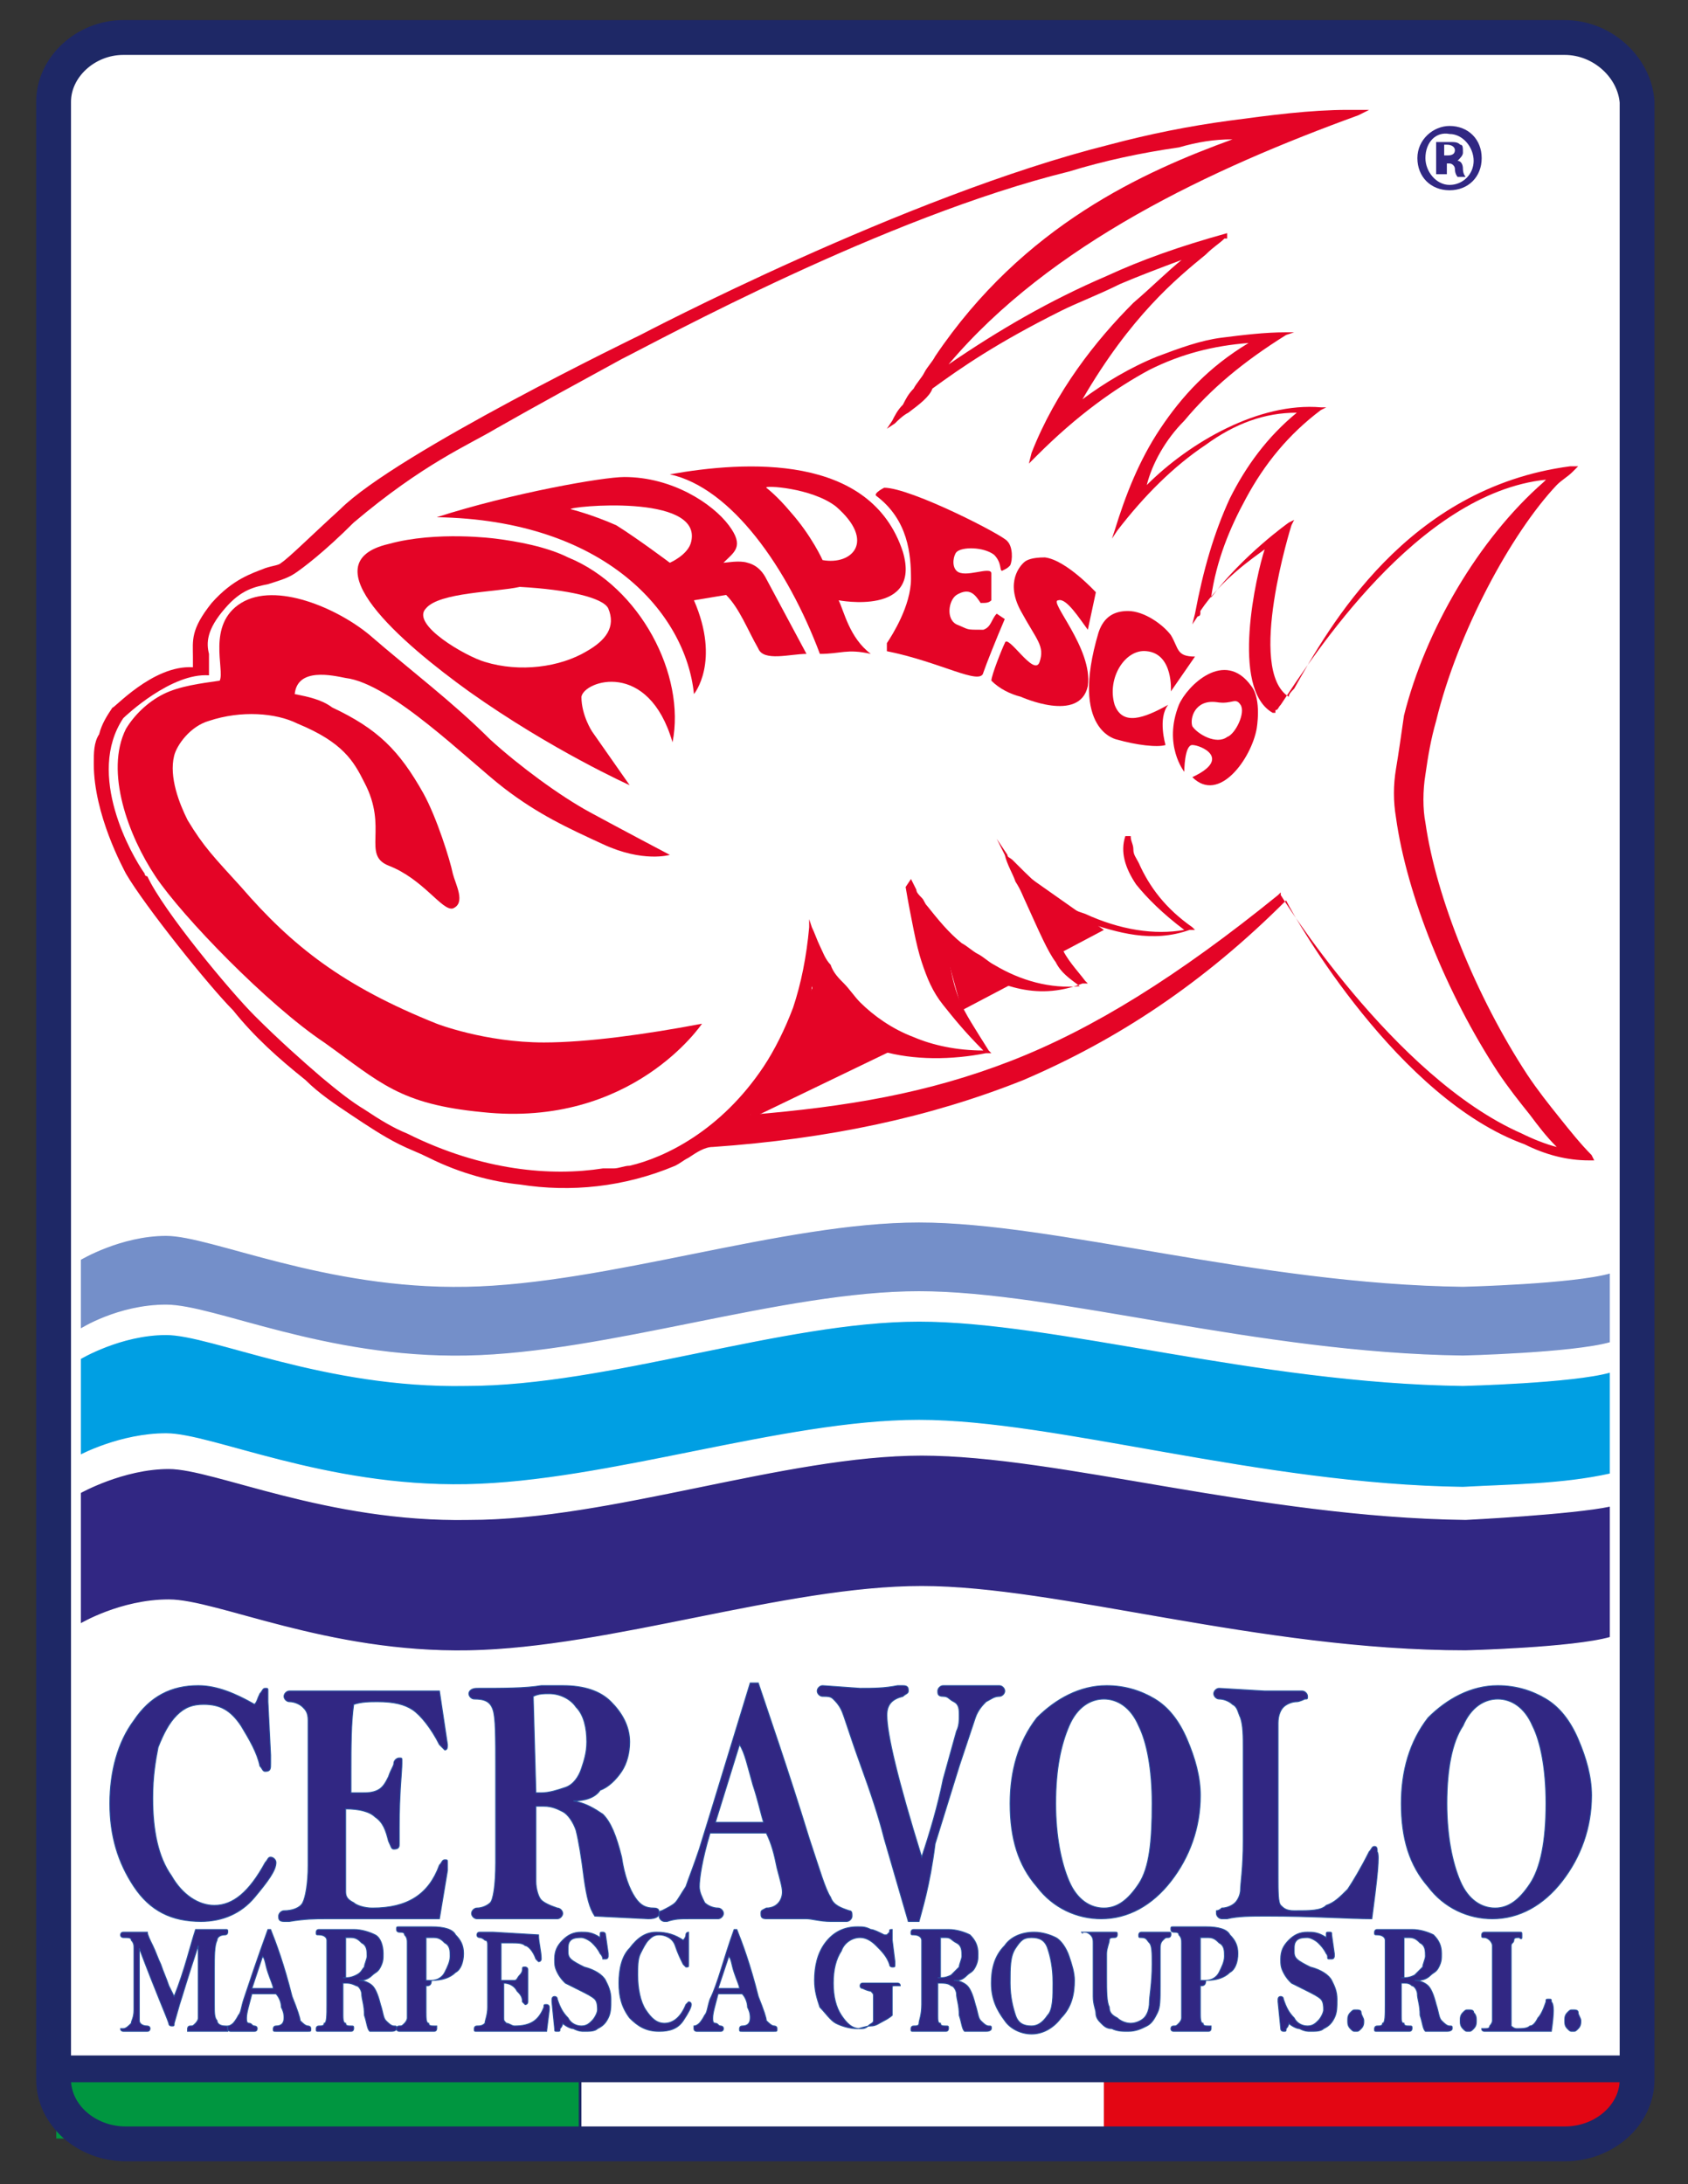 <?xml version="1.0" encoding="UTF-8"?> <svg xmlns="http://www.w3.org/2000/svg" xmlns:xlink="http://www.w3.org/1999/xlink" version="1.1" x="0px" y="0px" width="63px" height="81.5px" viewBox="0 0 63 81.5" style="enable-background:new 0 0 63 81.5;" xml:space="preserve"><rect x="0" y="0" width="63" height="81.5" fill="#333333" stroke="none"/> <style type="text/css"> .st0{fill-rule:evenodd;clip-rule:evenodd;fill:#FFFFFF;} .st1{fill:#1E2866;} .st2{fill-rule:evenodd;clip-rule:evenodd;fill:#009640;} .st3{fill-rule:evenodd;clip-rule:evenodd;fill:#E30613;} .st4{fill-rule:evenodd;clip-rule:evenodd;fill:#312783;stroke:#FFFFFF;stroke-width:3.510013e-02;stroke-miterlimit:22.926;} .st5{fill-rule:evenodd;clip-rule:evenodd;fill:#009FE3;stroke:#FFFFFF;stroke-width:3.510013e-02;stroke-miterlimit:22.926;} .st6{fill-rule:evenodd;clip-rule:evenodd;fill:#748FC9;stroke:#FFFFFF;stroke-width:3.510013e-02;stroke-miterlimit:22.926;} .st7{fill:#312783;stroke:#2852A0;stroke-width:3.510013e-02;stroke-miterlimit:5;} .st8{fill:none;stroke:#1E2866;stroke-width:1.3;stroke-miterlimit:22.926;} .st9{display:none;fill:none;} .st10{fill-rule:evenodd;clip-rule:evenodd;fill:#E40426;} .st11{fill:#E40426;} .st12{fill:#312783;} </style> <g id="Livello_1"> <g> <g id="Layer_2"> <path class="st0" d="M59.3,79.8H3.5c-0.8,0-1.4-0.6-1.4-1.4V2.8c0-0.8,0.6-1.4,1.4-1.4h55.8c0.8,0,1.4,0.6,1.4,1.4v75.7 C60.7,79.2,60.1,79.8,59.3,79.8z"></path> </g> <g id="Livello_1_1_"> <polygon class="st1" points="60.3,79.5 2.9,79.5 2,76.7 60.7,76.7 "></polygon> <rect x="2.1" y="77.7" class="st2" width="19.5" height="2.1"></rect> <rect x="21.7" y="77.7" class="st0" width="19.5" height="2.1"></rect> <rect x="41.2" y="77.7" class="st3" width="19.5" height="2.1"></rect> <path class="st4" d="M54.7,61.6c0,0,4-0.1,5.4-0.5v-4.9c-1.4,0.3-5.4,0.5-5.4,0.5l0,0c-7.7-0.1-15.2-2.4-20.3-2.4 s-11.6,2.4-16.9,2.4c-5.3,0.1-9.5-1.9-11.2-1.9S3,55.7,3,55.7v4.9c0,0,1.5-0.9,3.3-0.9s5.9,2,11.2,1.9c5.3-0.1,11.8-2.4,16.9-2.4 C39.5,59.2,47,61.6,54.7,61.6L54.7,61.6z"></path> <path class="st5" d="M54.6,55.5c1.8-0.1,3.7-0.1,5.5-0.5v-3.8c-1.4,0.4-5.5,0.5-5.5,0.5l0,0c-7.7-0.1-15.2-2.4-20.3-2.4 s-11.6,2.4-16.9,2.4c-5.3,0.1-9.5-1.9-11.2-1.9S3,50.7,3,50.7v3.6c0,0,1.5-0.8,3.2-0.8s5.9,2,11.2,1.9c5.3-0.1,11.8-2.4,16.9-2.4 S47,55.4,54.6,55.5L54.6,55.5z"></path> <path class="st6" d="M54.6,50.6c0,0,4.1-0.1,5.5-0.5v-2.6c-1.4,0.4-5.5,0.5-5.5,0.5l0,0c-7.7-0.1-15.2-2.4-20.3-2.4 S22.7,47.9,17.4,48c-5.3,0.1-9.5-1.9-11.2-1.9S3,47,3,47v2.6c0,0,1.4-0.9,3.2-0.9s5.9,2,11.2,1.9c5.3-0.1,11.8-2.4,16.9-2.4 S46.9,50.5,54.6,50.6L54.6,50.6z"></path> <g> <path class="st7" d="M9.5,63.6c0.1-0.1,0.1-0.2,0.2-0.4C9.8,63.1,9.8,63,9.9,63s0.1,0,0.1,0.1c0,0,0,0.2,0,0.4l0.1,2l0,0.3 c0,0.2,0,0.3-0.2,0.3c-0.1,0-0.1-0.1-0.2-0.2c-0.1-0.5-0.4-1-0.7-1.5c-0.4-0.6-0.8-0.8-1.4-0.8c-0.4,0-0.7,0.1-1,0.4 c-0.3,0.3-0.5,0.7-0.7,1.2c-0.1,0.5-0.2,1.1-0.2,1.9c0,1.2,0.2,2.2,0.7,2.9c0.4,0.7,1,1.1,1.6,1.1c0.7,0,1.3-0.5,1.9-1.6 c0.1-0.1,0.1-0.2,0.2-0.2c0.1,0,0.2,0.1,0.2,0.2c0,0.3-0.3,0.7-0.8,1.3s-1.2,0.9-2,0.9c-1.1,0-1.9-0.4-2.5-1.3s-0.9-1.9-0.9-3.1 c0-1.2,0.3-2.3,0.9-3.1c0.6-0.9,1.4-1.3,2.4-1.3C8.1,62.9,8.8,63.2,9.5,63.6z"></path> <path class="st7" d="M16.4,63.1c0.1,0.7,0.2,1.3,0.3,2c0,0.1,0,0.2-0.1,0.2c0,0-0.1-0.1-0.2-0.2c-0.3-0.6-0.7-1.1-1-1.3 s-0.7-0.3-1.3-0.3c-0.3,0-0.6,0-0.9,0.1c-0.1,0.7-0.1,1.6-0.1,2.5c0,0.1,0,0.4,0,0.8h0.4c0.2,0,0.4,0,0.6-0.1 c0.2-0.1,0.3-0.3,0.4-0.5c0.1-0.3,0.2-0.4,0.2-0.5c0-0.1,0.1-0.2,0.2-0.2c0.1,0,0.1,0,0.1,0.1c0,0,0,0.1,0,0.1 c0,0.3-0.1,1.1-0.1,2.4c0,0.2,0,0.4,0,0.5c0,0,0,0.1,0,0.1c0,0.1,0,0.2-0.2,0.2c-0.1,0-0.1-0.1-0.2-0.3 c-0.1-0.4-0.2-0.7-0.5-0.9c-0.2-0.2-0.6-0.3-1.1-0.3c0,0.7,0,1.2,0,1.4c0,1,0,1.6,0,1.7c0,0.2,0.1,0.3,0.3,0.4 c0.1,0.1,0.4,0.2,0.7,0.2c1.3,0,2.1-0.5,2.5-1.6c0.1-0.1,0.1-0.2,0.2-0.2c0.1,0,0.1,0,0.1,0.1c0,0.1,0,0.2,0,0.3l-0.3,1.8h-1.8 c-0.5,0-1,0-1.4,0c-0.5,0-0.8,0-1.1,0c-0.3,0-0.7,0-1.3,0.1c-0.1,0-0.1,0-0.2,0c-0.2,0-0.2-0.1-0.2-0.2c0-0.1,0.1-0.2,0.2-0.2 c0.3,0,0.6-0.1,0.7-0.3c0.1-0.2,0.2-0.7,0.2-1.4l0-3.3c0-1.1,0-1.8,0-2.1c0-0.3-0.1-0.4-0.2-0.5c-0.1-0.1-0.3-0.2-0.5-0.2 c-0.1,0-0.2-0.1-0.2-0.2c0-0.1,0.1-0.2,0.2-0.2l1.2,0L16.4,63.1z"></path> <path class="st7" d="M21.4,67.2c0.5,0.1,0.8,0.3,1.1,0.5c0.3,0.3,0.5,0.8,0.7,1.6c0.1,0.7,0.3,1.2,0.5,1.5s0.4,0.4,0.7,0.4 c0.2,0,0.2,0.1,0.2,0.2c0,0.1-0.1,0.2-0.4,0.2l-2-0.1c-0.2-0.3-0.3-0.7-0.4-1.4c-0.1-0.8-0.2-1.4-0.3-1.8 c-0.1-0.3-0.3-0.6-0.5-0.7c-0.2-0.1-0.4-0.2-0.7-0.2c-0.1,0-0.2,0-0.3,0c0,1.5,0,2.4,0,2.8c0,0.3,0.1,0.6,0.2,0.7 c0.1,0.1,0.3,0.2,0.6,0.3c0.1,0,0.2,0.1,0.2,0.2s-0.1,0.2-0.2,0.2l-1.6,0c-0.2,0-0.5,0-0.8,0c-0.3,0-0.5,0-0.6,0 c-0.1,0-0.2-0.1-0.2-0.2c0-0.1,0.1-0.2,0.2-0.2c0.2,0,0.4-0.1,0.5-0.2s0.2-0.6,0.2-1.5v-1.2V66c0-1.2,0-1.9-0.1-2.2 s-0.3-0.4-0.7-0.4c-0.1,0-0.2-0.1-0.2-0.2c0-0.1,0.1-0.2,0.3-0.2c1,0,1.8,0,2.4-0.1c0.3,0,0.6,0,0.8,0c0.8,0,1.4,0.2,1.8,0.6 s0.7,0.9,0.7,1.5c0,0.4-0.1,0.8-0.3,1.1c-0.2,0.3-0.5,0.6-0.8,0.7C22.2,67.1,21.8,67.2,21.4,67.2z M20,66.9c0.1,0,0.1,0,0.2,0 c0.3,0,0.6-0.1,0.9-0.2c0.3-0.1,0.5-0.4,0.6-0.7c0.1-0.3,0.2-0.6,0.2-1c0-0.5-0.1-1-0.4-1.3c-0.2-0.3-0.6-0.5-1-0.5 c-0.2,0-0.4,0-0.6,0.1L20,66.9L20,66.9z"></path> <path class="st7" d="M28,62.8h0.3c0.4,1.2,1.1,3.2,1.9,5.8c0.4,1.2,0.6,1.9,0.8,2.2c0.1,0.3,0.4,0.4,0.7,0.5 c0.1,0,0.1,0.1,0.1,0.2c0,0.1-0.1,0.2-0.2,0.2c-0.1,0-0.3,0-0.6,0c-0.4,0-0.7-0.1-0.9-0.1c-0.2,0-0.5,0-0.9,0 c-0.3,0-0.5,0-0.6,0c-0.2,0-0.2-0.1-0.2-0.2c0-0.1,0-0.1,0.2-0.2c0.4,0,0.6-0.3,0.6-0.6c0-0.2-0.1-0.5-0.2-0.9 c-0.1-0.5-0.2-0.9-0.4-1.3c-0.2,0-0.4,0-0.5,0c-0.7,0-1.2,0-1.6,0c-0.3,1-0.4,1.7-0.4,2c0,0.2,0.1,0.4,0.2,0.6 c0.1,0.1,0.3,0.2,0.5,0.2c0.1,0,0.2,0.1,0.2,0.2c0,0.1-0.1,0.2-0.2,0.2c0,0-0.2,0-0.4,0c-0.3,0-0.5,0-0.7,0 c-0.3,0-0.5,0-0.8,0.1c-0.1,0-0.1,0-0.1,0c-0.1,0-0.2-0.1-0.2-0.2c0-0.1,0-0.2,0.1-0.2c0.2-0.1,0.4-0.2,0.5-0.3 c0.1-0.1,0.2-0.3,0.4-0.6c0.1-0.3,0.3-0.8,0.5-1.4C26.6,67.4,27.2,65.4,28,62.8z M27.6,65.1l-0.9,2.9l1.8,0 c-0.1-0.3-0.2-0.8-0.4-1.4C27.9,65.9,27.8,65.4,27.6,65.1z"></path> <path class="st7" d="M34.3,71.7h-0.4l-0.9-3.1c-0.2-0.8-0.5-1.7-0.9-2.8c-0.4-1.1-0.6-1.8-0.7-2c-0.1-0.2-0.2-0.3-0.3-0.4 c-0.1-0.1-0.2-0.1-0.4-0.1c-0.1,0-0.2-0.1-0.2-0.2c0-0.1,0.1-0.2,0.2-0.2l1.4,0.1c0.5,0,0.9,0,1.4-0.1c0.1,0,0.2,0,0.2,0 c0.2,0,0.2,0.1,0.2,0.2c0,0.1-0.1,0.1-0.2,0.2c-0.4,0.1-0.6,0.3-0.6,0.7c0,0.7,0.4,2.4,1.3,5.3c0.3-0.9,0.6-1.9,0.8-2.9l0.5-1.8 c0.1-0.2,0.1-0.4,0.1-0.6c0-0.2,0-0.4-0.2-0.5s-0.2-0.2-0.4-0.2c-0.2,0-0.2-0.1-0.2-0.2c0-0.1,0.1-0.2,0.2-0.2 c0.1,0,0.2,0,0.4,0c0.3,0,0.6,0,0.8,0c0.2,0,0.5,0,0.6,0c0.1,0,0.3,0,0.3,0c0.1,0,0.2,0.1,0.2,0.2c0,0.1-0.1,0.2-0.2,0.2 c-0.2,0-0.3,0.1-0.5,0.2c-0.1,0.1-0.3,0.3-0.4,0.6c-0.1,0.3-0.3,0.9-0.6,1.8l-0.9,2.9C34.7,70.4,34.4,71.3,34.3,71.7z"></path> <path class="st7" d="M41.3,62.9c0.7,0,1.3,0.2,1.8,0.5s0.9,0.8,1.2,1.5c0.3,0.7,0.5,1.4,0.5,2.1c0,1.2-0.4,2.3-1.1,3.2 s-1.6,1.4-2.6,1.4c-0.9,0-1.8-0.4-2.4-1.2c-0.7-0.8-1-1.8-1-3.1c0-1.2,0.3-2.3,1-3.2C39.4,63.4,40.3,62.9,41.3,62.9z M43,67.3 c0-1.3-0.2-2.3-0.5-2.9c-0.3-0.7-0.8-1-1.3-1c-0.5,0-1,0.3-1.3,1c-0.3,0.7-0.5,1.6-0.5,2.9c0,1.2,0.2,2.2,0.5,2.9 c0.3,0.7,0.8,1,1.3,1c0.5,0,0.9-0.3,1.3-0.9C42.9,69.7,43,68.7,43,67.3z"></path> <path class="st7" d="M51.2,71.6c-0.8,0-2.2-0.1-3.9-0.1c-0.6,0-1.1,0-1.5,0.1c-0.1,0-0.2,0-0.2,0c-0.1,0-0.2-0.1-0.2-0.2 c0-0.1,0-0.1,0-0.1c0,0,0.1,0,0.2-0.1c0.2,0,0.4-0.1,0.5-0.2c0.1-0.1,0.2-0.3,0.2-0.5c0-0.2,0.1-0.8,0.1-1.8c0-1,0-2.1,0-3.4 c0-0.5,0-0.9-0.1-1.2c-0.1-0.2-0.1-0.4-0.3-0.5c-0.1-0.1-0.3-0.2-0.5-0.2c-0.1,0-0.2-0.1-0.2-0.2s0.1-0.2,0.2-0.2l1.7,0.1 c0.3,0,0.6,0,1.1,0c0.2,0,0.3,0,0.3,0c0.1,0,0.2,0.1,0.2,0.2c0,0.1,0,0.1-0.1,0.1c0,0-0.2,0.1-0.3,0.1c-0.2,0-0.4,0.1-0.5,0.2 c-0.1,0.1-0.2,0.3-0.2,0.6c0,0.3,0,0.9,0,1.8v3.9c0,0.6,0,1,0.1,1.1c0.1,0.1,0.2,0.2,0.5,0.2c0.6,0,1,0,1.2-0.2 c0.3-0.1,0.5-0.3,0.8-0.6c0.2-0.3,0.5-0.8,0.8-1.4c0.1-0.1,0.1-0.2,0.2-0.2c0.1,0,0.1,0.1,0.1,0.2 C51.5,69.2,51.4,70.1,51.2,71.6z"></path> <path class="st7" d="M55.9,62.9c0.7,0,1.3,0.2,1.8,0.5c0.5,0.3,0.9,0.8,1.2,1.5c0.3,0.7,0.5,1.4,0.5,2.1c0,1.2-0.4,2.3-1.1,3.2 c-0.7,0.9-1.6,1.4-2.6,1.4c-0.9,0-1.8-0.4-2.4-1.2c-0.7-0.8-1-1.8-1-3.1c0-1.2,0.3-2.3,1-3.2C54,63.4,54.9,62.9,55.9,62.9z M57.7,67.3c0-1.3-0.2-2.3-0.5-2.9c-0.3-0.7-0.8-1-1.3-1c-0.5,0-1,0.3-1.3,1C54.2,65,54,66,54,67.3c0,1.2,0.2,2.2,0.5,2.9 c0.3,0.7,0.8,1,1.3,1c0.5,0,0.9-0.3,1.3-0.9C57.5,69.7,57.7,68.7,57.7,67.3z"></path> </g> <path class="st8" d="M58.4,1.4H4.6C3.2,1.4,2,2.5,2,3.8v73.8c0,1.3,1.2,2.4,2.7,2.4h53.7c1.5,0,2.7-1.1,2.7-2.4V3.8 C61,2.5,59.8,1.4,58.4,1.4z"></path> <g> <path class="st7" d="M5.5,72.1c0,0.1,0.1,0.3,0.2,0.5c0.1,0.2,0.2,0.5,0.3,0.7c0.1,0.3,0.2,0.5,0.3,0.8c0.1,0.2,0.2,0.4,0.2,0.4 c0.4-1,0.6-1.9,0.8-2.5c0.3,0,0.7,0,1,0c0,0,0,0,0.1,0c0.1,0,0.1,0,0.1,0.1c0,0,0,0.1-0.1,0.1c-0.2,0-0.3,0.1-0.3,0.2 C8,72.6,8,73,8,73.5v1.3c0,0.3,0,0.5,0.1,0.6c0,0.1,0.1,0.2,0.3,0.2c0.1,0,0.1,0,0.1,0.1c0,0,0,0,0,0.1H7.8c-0.2,0-0.4,0-0.8,0 c0,0,0,0,0-0.1c0,0,0-0.1,0.1-0.1s0.1,0,0.2-0.1c0,0,0.1-0.1,0.1-0.2c0-0.1,0-0.2,0-0.4l0-1.2c0-0.6,0-1,0-1.1 c-0.4,1.2-0.6,1.9-0.7,2.2l-0.2,0.7c0,0.1,0,0.1-0.1,0.1c0,0-0.1,0-0.1-0.1c-0.1-0.3-0.5-1.2-1.1-2.8c0,0.5,0,1.1,0,1.9 c0,0.4,0,0.7,0,0.8c0,0.1,0.1,0.2,0.3,0.2c0,0,0.1,0,0.1,0.1c0,0,0,0.1-0.1,0.1c0,0,0,0,0,0c-0.2,0-0.3,0-0.4,0 c-0.2,0-0.4,0-0.5,0c0,0,0,0,0,0c0,0-0.1,0-0.1-0.1c0,0,0,0,0,0c0,0,0,0,0.1,0c0.1,0,0.2-0.1,0.3-0.2c0-0.1,0.1-0.2,0.1-0.5 l0-1.6c0-0.4,0-0.6,0-0.7c0-0.1,0-0.2-0.1-0.3c0-0.1-0.1-0.1-0.3-0.1c0,0-0.1,0-0.1-0.1c0,0,0-0.1,0.1-0.1c0,0,0,0,0,0 C4.7,72.1,5,72.1,5.5,72.1z"></path> <path class="st7" d="M10,72h0.1c0.2,0.5,0.5,1.3,0.8,2.5c0.2,0.5,0.3,0.8,0.3,0.9c0.1,0.1,0.2,0.2,0.3,0.2c0,0,0.1,0,0.1,0.1 c0,0.1,0,0.1-0.1,0.1c0,0-0.1,0-0.2,0c-0.1,0-0.3,0-0.4,0c-0.1,0-0.2,0-0.4,0c-0.1,0-0.2,0-0.2,0c-0.1,0-0.1,0-0.1-0.1 c0,0,0-0.1,0.1-0.1c0.2,0,0.3-0.1,0.3-0.3c0-0.1,0-0.2-0.1-0.4c0-0.2-0.1-0.4-0.2-0.5c-0.1,0-0.2,0-0.2,0c-0.3,0-0.5,0-0.7,0 c-0.1,0.4-0.2,0.7-0.2,0.9c0,0.1,0,0.2,0.1,0.2c0.1,0,0.1,0.1,0.2,0.1c0,0,0.1,0,0.1,0.1c0,0,0,0.1-0.1,0.1c0,0-0.1,0-0.2,0 c-0.1,0-0.2,0-0.3,0c-0.1,0-0.2,0-0.3,0c0,0,0,0-0.1,0c0,0-0.1,0-0.1-0.1c0,0,0-0.1,0-0.1c0.1,0,0.2-0.1,0.2-0.1 s0.1-0.1,0.2-0.3c0.1-0.1,0.1-0.3,0.2-0.6C9.3,74,9.6,73.1,10,72z M9.8,73l-0.4,1.2l0.8,0c0-0.1-0.1-0.3-0.2-0.6 C9.9,73.3,9.9,73.1,9.8,73z"></path> <path class="st7" d="M13.4,73.9c0.2,0,0.4,0.1,0.5,0.2s0.2,0.3,0.3,0.7c0.1,0.3,0.1,0.5,0.2,0.6c0.1,0.1,0.2,0.2,0.3,0.2 c0.1,0,0.1,0,0.1,0.1c0,0,0,0.1-0.2,0.1l-0.8,0c-0.1-0.1-0.1-0.3-0.2-0.6c0-0.4-0.1-0.6-0.1-0.8c0-0.1-0.1-0.3-0.2-0.3 C13.1,74,13,74,12.9,74c0,0-0.1,0-0.1,0c0,0.7,0,1,0,1.2c0,0.1,0,0.3,0.1,0.3c0,0.1,0.1,0.1,0.2,0.1c0.1,0,0.1,0,0.1,0.1 c0,0,0,0.1-0.1,0.1l-0.7,0c-0.1,0-0.2,0-0.3,0c-0.1,0-0.2,0-0.2,0c-0.1,0-0.1,0-0.1-0.1c0,0,0-0.1,0.1-0.1c0.1,0,0.2,0,0.2-0.1 c0.1,0,0.1-0.3,0.1-0.7v-0.5v-1c0-0.5,0-0.8,0-0.9c0-0.1-0.1-0.2-0.3-0.2c-0.1,0-0.1,0-0.1-0.1c0,0,0-0.1,0.1-0.1 c0.4,0,0.8,0,1,0c0.1,0,0.2,0,0.3,0c0.3,0,0.6,0.1,0.8,0.2s0.3,0.4,0.3,0.7c0,0.2,0,0.3-0.1,0.5s-0.2,0.2-0.3,0.3 C13.7,73.9,13.5,73.9,13.4,73.9z M12.8,73.8C12.8,73.8,12.8,73.8,12.8,73.8c0.2,0,0.3,0,0.5-0.1s0.2-0.2,0.3-0.3 c0-0.1,0.1-0.3,0.1-0.4c0-0.2,0-0.4-0.2-0.5c-0.1-0.1-0.2-0.2-0.4-0.2c-0.1,0-0.1,0-0.2,0V73.8z"></path> <path class="st7" d="M15.9,74.1v1c0,0.2,0,0.4,0.1,0.4c0,0.1,0.1,0.1,0.2,0.1c0.1,0,0.1,0,0.1,0c0,0,0,0,0,0.1 c0,0,0,0.1-0.1,0.1c0,0-0.1,0-0.3,0c-0.2,0-0.3,0-0.4,0s-0.2,0-0.3,0c-0.1,0-0.2,0-0.3,0c0,0-0.1,0-0.1-0.1c0,0,0-0.1,0.1-0.1 s0.1,0,0.2-0.1c0,0,0.1-0.1,0.1-0.2c0-0.1,0-0.3,0-0.8c0-0.4,0-0.8,0-1.1v-0.9c0-0.1,0-0.2-0.1-0.3c0-0.1-0.1-0.1-0.2-0.1 c0,0-0.1,0-0.1-0.1c0-0.1,0-0.1,0.1-0.1h0c0.1,0,0.2,0,0.3,0l0.9,0c0.5,0,0.8,0.1,0.9,0.3c0.2,0.2,0.3,0.4,0.3,0.7 c0,0.3-0.1,0.6-0.3,0.7c-0.2,0.2-0.5,0.3-0.9,0.3C16.1,74.1,16,74.1,15.9,74.1z M15.9,73.9c0.1,0,0.1,0,0.2,0 c0.2,0,0.4-0.1,0.5-0.3c0.1-0.2,0.2-0.4,0.2-0.6c0-0.2,0-0.4-0.2-0.5c-0.1-0.1-0.2-0.2-0.4-0.2c-0.1,0-0.2,0-0.3,0 C15.9,72.3,15.9,73.9,15.9,73.9z"></path> <path class="st7" d="M20.1,72.2c0,0.3,0.1,0.6,0.1,0.9c0,0,0,0.1-0.1,0.1c0,0,0,0-0.1-0.1c-0.1-0.3-0.3-0.5-0.4-0.5 c-0.1-0.1-0.3-0.1-0.5-0.1c-0.1,0-0.3,0-0.4,0c0,0.3,0,0.7,0,1.1c0,0.1,0,0.2,0,0.3h0.2c0.1,0,0.2,0,0.3,0 c0.1,0,0.1-0.1,0.2-0.2s0.1-0.2,0.1-0.2c0-0.1,0-0.1,0.1-0.1c0,0,0.1,0,0.1,0.1c0,0,0,0,0,0c0,0.1,0,0.5,0,1c0,0.1,0,0.1,0,0.2 c0,0,0,0,0,0c0,0,0,0.1-0.1,0.1c0,0,0,0-0.1-0.1c0-0.2-0.1-0.3-0.2-0.4C19.2,74.1,19,74,18.8,74c0,0.3,0,0.5,0,0.6 c0,0.4,0,0.7,0,0.7c0,0.1,0,0.1,0.1,0.2c0.1,0,0.2,0.1,0.3,0.1c0.6,0,0.9-0.2,1.1-0.7c0-0.1,0-0.1,0.1-0.1c0,0,0.1,0,0.1,0.1 c0,0,0,0.1,0,0.1l-0.1,0.8h-0.8c-0.2,0-0.4,0-0.6,0c-0.2,0-0.3,0-0.5,0c-0.1,0-0.3,0-0.6,0c0,0,0,0-0.1,0c-0.1,0-0.1,0-0.1-0.1 c0,0,0-0.1,0.1-0.1c0.1,0,0.2,0,0.3-0.1c0-0.1,0.1-0.3,0.1-0.6l0-1.4c0-0.5,0-0.8,0-0.9c0-0.1,0-0.2-0.1-0.2 c0,0-0.1-0.1-0.2-0.1c0,0-0.1,0-0.1-0.1c0,0,0-0.1,0.1-0.1l0.5,0L20.1,72.2z"></path> <path class="st7" d="M22.4,72.3c0,0,0-0.1,0-0.1c0-0.1,0-0.1,0.1-0.1c0,0,0.1,0,0.1,0.1l0.1,0.7l0,0.1c0,0,0,0.1-0.1,0.1 c0,0,0,0-0.1,0c0,0,0-0.1-0.1-0.2c-0.1-0.2-0.2-0.3-0.3-0.4c-0.1-0.1-0.3-0.2-0.4-0.2c-0.1,0-0.3,0-0.4,0.1 c-0.1,0.1-0.1,0.2-0.1,0.4c0,0.1,0,0.2,0.1,0.3c0.1,0.1,0.3,0.2,0.5,0.3c0.4,0.1,0.7,0.3,0.8,0.5c0.1,0.2,0.2,0.4,0.2,0.7 c0,0.3,0,0.5-0.1,0.7c-0.1,0.2-0.2,0.3-0.4,0.4c-0.1,0.1-0.3,0.1-0.5,0.1c-0.1,0-0.2,0-0.4-0.1c-0.1,0-0.3-0.1-0.4-0.2 c0,0,0,0.1-0.1,0.2c0,0.1,0,0.1-0.1,0.1s-0.1,0-0.1-0.1l-0.1-1c0,0,0-0.1,0-0.1c0,0,0-0.1,0.1-0.1c0,0,0.1,0,0.1,0.1 c0.1,0.3,0.2,0.5,0.4,0.7c0.1,0.2,0.3,0.3,0.5,0.3c0.2,0,0.3-0.1,0.4-0.2c0.1-0.1,0.2-0.3,0.2-0.4s0-0.3-0.1-0.4 c-0.1-0.1-0.3-0.2-0.5-0.3c-0.2-0.1-0.4-0.2-0.6-0.3c-0.1-0.1-0.2-0.2-0.3-0.4c-0.1-0.2-0.1-0.3-0.1-0.5c0-0.3,0.1-0.5,0.3-0.7 c0.2-0.2,0.4-0.3,0.7-0.3C21.9,72.1,22.1,72.1,22.4,72.3z"></path> <path class="st7" d="M25.5,72.4c0,0,0.1-0.1,0.1-0.2c0-0.1,0.1-0.1,0.1-0.1s0,0,0,0c0,0,0,0.1,0,0.2l0,0.9v0.1 c0,0.1,0,0.1-0.1,0.1c0,0,0,0-0.1-0.1c-0.1-0.2-0.2-0.4-0.3-0.7s-0.4-0.4-0.6-0.4c-0.2,0-0.3,0.1-0.4,0.2 c-0.1,0.1-0.2,0.3-0.3,0.5c-0.1,0.2-0.1,0.5-0.1,0.8c0,0.5,0.1,1,0.3,1.3c0.2,0.3,0.4,0.5,0.7,0.5c0.3,0,0.6-0.2,0.8-0.7 c0,0,0.1-0.1,0.1-0.1c0,0,0.1,0,0.1,0.1c0,0.1-0.1,0.3-0.3,0.6c-0.2,0.3-0.5,0.4-0.9,0.4c-0.5,0-0.8-0.2-1.1-0.5 c-0.3-0.4-0.4-0.8-0.4-1.3s0.1-1,0.4-1.3c0.3-0.4,0.6-0.6,1-0.6C24.9,72.1,25.2,72.2,25.5,72.4z"></path> <path class="st7" d="M27.4,72h0.1c0.2,0.5,0.5,1.3,0.8,2.5c0.2,0.5,0.3,0.8,0.3,0.9c0.1,0.1,0.2,0.2,0.3,0.2c0,0,0.1,0,0.1,0.1 c0,0.1,0,0.1-0.1,0.1c0,0-0.1,0-0.2,0c-0.1,0-0.3,0-0.4,0s-0.2,0-0.4,0c-0.1,0-0.2,0-0.2,0c-0.1,0-0.1,0-0.1-0.1 c0,0,0-0.1,0.1-0.1c0.2,0,0.3-0.1,0.3-0.3c0-0.1,0-0.2-0.1-0.4c0-0.2-0.1-0.4-0.2-0.5c-0.1,0-0.2,0-0.2,0c-0.3,0-0.5,0-0.7,0 c-0.1,0.4-0.2,0.7-0.2,0.9c0,0.1,0,0.2,0.1,0.2c0.1,0,0.1,0.1,0.2,0.1c0,0,0.1,0,0.1,0.1c0,0,0,0.1-0.1,0.1c0,0-0.1,0-0.2,0 c-0.1,0-0.2,0-0.3,0c-0.1,0-0.2,0-0.3,0c0,0,0,0-0.1,0c0,0-0.1,0-0.1-0.1c0,0,0-0.1,0-0.1c0.1,0,0.2-0.1,0.2-0.1 s0.1-0.1,0.2-0.3c0.1-0.1,0.1-0.3,0.2-0.6C26.8,74,27,73.1,27.4,72z M27.2,73l-0.4,1.2l0.8,0c0-0.1-0.1-0.3-0.2-0.6 C27.3,73.3,27.3,73.1,27.2,73z"></path> <path class="st7" d="M33.3,72.4l0.1,0.8c0,0,0,0.1,0,0.1c0,0.1,0,0.1-0.1,0.1c0,0-0.1,0-0.1-0.1c-0.1-0.3-0.3-0.5-0.5-0.7 c-0.2-0.2-0.4-0.3-0.6-0.3c-0.3,0-0.6,0.2-0.7,0.5c-0.2,0.3-0.3,0.7-0.3,1.2c0,0.5,0.1,0.9,0.3,1.2c0.2,0.3,0.4,0.5,0.7,0.5 c0.1,0,0.2,0,0.3-0.1c0.1-0.1,0.2-0.1,0.2-0.2c0-0.1,0-0.2,0-0.3c0-0.3,0-0.5,0-0.6c0-0.1,0-0.1-0.1-0.2c0,0-0.1,0-0.3-0.1 c0,0-0.1,0-0.1-0.1c0,0,0-0.1,0.1-0.1h0.3l1,0c0,0,0.1,0,0.1,0.1c0,0,0,0,0,0c0,0-0.1,0-0.2,0c-0.1,0-0.1,0-0.1,0.1 c0,0,0,0.3,0,0.8c0,0.1,0,0.2,0,0.2c0,0-0.1,0.1-0.3,0.2c-0.2,0.1-0.3,0.2-0.5,0.2c-0.2,0-0.4,0.1-0.5,0.1 c-0.3,0-0.6-0.1-0.8-0.2c-0.2-0.1-0.4-0.4-0.6-0.6c-0.1-0.3-0.2-0.6-0.2-1c0-0.5,0.1-1,0.4-1.4s0.7-0.6,1.2-0.6 c0.2,0,0.3,0,0.5,0.1c0.1,0,0.3,0.1,0.5,0.2c0,0,0.1,0,0.1,0c0,0,0,0,0.1-0.1c0-0.1,0-0.1,0.1-0.1 C33.3,72.2,33.3,72.3,33.3,72.4z"></path> <path class="st7" d="M35.6,73.9c0.2,0,0.4,0.1,0.5,0.2s0.2,0.3,0.3,0.7c0.1,0.3,0.1,0.5,0.2,0.6s0.2,0.2,0.3,0.2 c0.1,0,0.1,0,0.1,0.1c0,0,0,0.1-0.2,0.1l-0.8,0c-0.1-0.1-0.1-0.3-0.2-0.6c0-0.4-0.1-0.6-0.1-0.8c0-0.1-0.1-0.3-0.2-0.3 C35.4,74,35.2,74,35.1,74c0,0-0.1,0-0.1,0c0,0.7,0,1,0,1.2c0,0.2,0,0.3,0.1,0.3c0,0.1,0.1,0.1,0.2,0.1c0.1,0,0.1,0,0.1,0.1 c0,0,0,0.1-0.1,0.1l-0.7,0c-0.1,0-0.2,0-0.3,0s-0.2,0-0.2,0c-0.1,0-0.1,0-0.1-0.1c0,0,0-0.1,0.1-0.1c0.1,0,0.2,0,0.2-0.1 s0.1-0.3,0.1-0.7v-0.5v-1c0-0.5,0-0.8,0-0.9c0-0.1-0.1-0.2-0.3-0.2c-0.1,0-0.1,0-0.1-0.1c0,0,0-0.1,0.1-0.1c0.4,0,0.8,0,1,0 c0.1,0,0.2,0,0.3,0c0.3,0,0.6,0.1,0.8,0.2c0.2,0.2,0.3,0.4,0.3,0.7c0,0.2,0,0.3-0.1,0.5s-0.2,0.2-0.3,0.3 C35.9,73.9,35.8,73.9,35.6,73.9z M35,73.8C35,73.8,35.1,73.8,35,73.8c0.2,0,0.3,0,0.5-0.1c0.1-0.1,0.2-0.2,0.3-0.3 c0-0.1,0.1-0.3,0.1-0.4c0-0.2,0-0.4-0.2-0.5s-0.2-0.2-0.4-0.2c-0.1,0-0.1,0-0.2,0V73.8L35,73.8z"></path> <path class="st7" d="M38.6,72.1c0.3,0,0.6,0.1,0.8,0.2c0.2,0.1,0.4,0.4,0.5,0.7c0.1,0.3,0.2,0.6,0.2,0.9c0,0.5-0.1,1-0.5,1.4 c-0.3,0.4-0.7,0.6-1.1,0.6c-0.4,0-0.8-0.2-1-0.5C37.2,75,37,74.6,37,74c0-0.5,0.1-1,0.5-1.4C37.7,72.3,38.1,72.1,38.6,72.1z M39.3,74c0-0.6-0.1-1-0.2-1.3c-0.1-0.3-0.3-0.4-0.6-0.4s-0.4,0.1-0.6,0.4s-0.2,0.7-0.2,1.3c0,0.5,0.1,0.9,0.2,1.2 c0.1,0.3,0.3,0.4,0.6,0.4c0.2,0,0.4-0.1,0.6-0.4C39.3,75,39.3,74.5,39.3,74z"></path> <path class="st7" d="M40.4,72.1l0.7,0c0.1,0,0.1,0,0.2,0c0.1,0,0.2,0,0.3,0s0.1,0,0.1,0.1c0,0,0,0.1-0.1,0.1 c-0.1,0-0.2,0-0.2,0.1s-0.1,0.3-0.1,0.5s0,0.6,0,0.9c0,0.5,0,0.9,0.1,1.1c0,0.2,0.1,0.3,0.3,0.4c0.1,0.1,0.3,0.2,0.5,0.2 c0.2,0,0.4-0.1,0.5-0.2c0.1-0.1,0.2-0.3,0.2-0.6c0-0.2,0.1-0.7,0.1-1.4c0-0.4,0-0.7-0.1-0.8s-0.1-0.2-0.3-0.2 c-0.1,0-0.1,0-0.1-0.1c0,0,0-0.1,0.1-0.1c0,0,0.1,0,0.2,0s0.2,0,0.3,0c0.1,0,0.2,0,0.3,0c0.1,0,0.1,0,0.2,0c0.1,0,0.1,0,0.1,0.1 c0,0,0,0.1-0.1,0.1c-0.1,0-0.1,0-0.2,0.1c-0.1,0.1-0.1,0.2-0.1,0.4c0,0.2,0,0.6,0,1.3c0,0.5,0,0.8-0.1,1 c-0.1,0.2-0.2,0.4-0.4,0.5c-0.2,0.1-0.4,0.2-0.7,0.2c-0.2,0-0.4,0-0.6-0.1c-0.2,0-0.3-0.1-0.4-0.2c-0.1-0.1-0.2-0.2-0.2-0.4 c0-0.1-0.1-0.3-0.1-0.6l0-1.5c0-0.2,0-0.4,0-0.5c0-0.1,0-0.2-0.1-0.3c0,0-0.1-0.1-0.2-0.1c0,0-0.1,0-0.1,0S40.4,72.2,40.4,72.1 C40.3,72.1,40.4,72.1,40.4,72.1z"></path> <path class="st7" d="M44.8,74.1v1c0,0.2,0,0.4,0.1,0.4c0,0.1,0.1,0.1,0.2,0.1c0.1,0,0.1,0,0.1,0c0,0,0,0,0,0.1 c0,0,0,0.1-0.1,0.1c0,0-0.1,0-0.3,0c-0.2,0-0.3,0-0.4,0c-0.1,0-0.2,0-0.3,0c-0.1,0-0.2,0-0.3,0c0,0-0.1,0-0.1-0.1 c0,0,0-0.1,0.1-0.1c0.1,0,0.1,0,0.2-0.1c0,0,0.1-0.1,0.1-0.2c0-0.1,0-0.3,0-0.8c0-0.4,0-0.8,0-1.1v-0.9c0-0.1,0-0.2-0.1-0.3 c0-0.1-0.1-0.1-0.2-0.1c0,0-0.1,0-0.1-0.1c0-0.1,0-0.1,0.1-0.1h0c0.1,0,0.2,0,0.3,0l0.9,0c0.5,0,0.8,0.1,0.9,0.3 c0.2,0.2,0.3,0.4,0.3,0.7c0,0.3-0.1,0.6-0.3,0.7c-0.2,0.2-0.5,0.3-0.9,0.3C45,74.1,44.9,74.1,44.8,74.1z M44.8,73.9 c0.1,0,0.1,0,0.2,0c0.2,0,0.4-0.1,0.5-0.3c0.1-0.2,0.2-0.4,0.2-0.6c0-0.2,0-0.4-0.2-0.5c-0.1-0.1-0.2-0.2-0.4-0.2 c-0.1,0-0.2,0-0.3,0L44.8,73.9L44.8,73.9z"></path> <path class="st7" d="M49.5,72.3c0,0,0-0.1,0-0.1c0-0.1,0-0.1,0.1-0.1s0.1,0,0.1,0.1l0.1,0.7l0,0.1c0,0,0,0.1-0.1,0.1 c0,0,0,0-0.1,0s0-0.1-0.1-0.2c-0.1-0.2-0.2-0.3-0.3-0.4c-0.1-0.1-0.3-0.2-0.4-0.2c-0.1,0-0.3,0-0.4,0.1s-0.1,0.2-0.1,0.4 c0,0.1,0,0.2,0.1,0.3s0.3,0.2,0.5,0.3c0.4,0.1,0.7,0.3,0.8,0.5c0.1,0.2,0.2,0.4,0.2,0.7c0,0.3,0,0.5-0.1,0.7 c-0.1,0.2-0.2,0.3-0.4,0.4c-0.1,0.1-0.3,0.1-0.5,0.1c-0.1,0-0.2,0-0.4-0.1c-0.1,0-0.3-0.1-0.4-0.2c0,0,0,0.1-0.1,0.2 c0,0.1,0,0.1-0.1,0.1c0,0-0.1,0-0.1-0.1l-0.1-1c0,0,0-0.1,0-0.1c0,0,0-0.1,0.1-0.1c0,0,0.1,0,0.1,0.1c0.1,0.3,0.2,0.5,0.4,0.7 c0.1,0.2,0.3,0.3,0.5,0.3c0.2,0,0.3-0.1,0.4-0.2c0.1-0.1,0.2-0.3,0.2-0.4s0-0.3-0.1-0.4c-0.1-0.1-0.3-0.2-0.5-0.3 c-0.2-0.1-0.4-0.2-0.6-0.3c-0.1-0.1-0.2-0.2-0.3-0.4c-0.1-0.2-0.1-0.3-0.1-0.5c0-0.3,0.1-0.5,0.3-0.7c0.2-0.2,0.4-0.3,0.7-0.3 C49,72.1,49.2,72.1,49.5,72.3z"></path> <path class="st7" d="M50.9,75.4c0,0.1,0,0.2-0.1,0.3c-0.1,0.1-0.1,0.1-0.2,0.1c-0.1,0-0.1,0-0.2-0.1s-0.1-0.2-0.1-0.3 c0-0.1,0-0.2,0.1-0.3c0.1-0.1,0.1-0.1,0.2-0.1c0.1,0,0.2,0,0.2,0.1S50.9,75.3,50.9,75.4z"></path> <path class="st7" d="M52.8,73.9c0.2,0,0.4,0.1,0.5,0.2c0.1,0.1,0.2,0.3,0.3,0.7c0.1,0.3,0.1,0.5,0.2,0.6 c0.1,0.1,0.2,0.2,0.3,0.2c0.1,0,0.1,0,0.1,0.1c0,0,0,0.1-0.2,0.1l-0.8,0c-0.1-0.1-0.1-0.3-0.2-0.6c0-0.4-0.1-0.6-0.1-0.8 c0-0.1-0.1-0.3-0.2-0.3C52.6,74,52.5,74,52.4,74c0,0-0.1,0-0.1,0c0,0.7,0,1,0,1.2c0,0.2,0,0.3,0.1,0.3c0,0.1,0.1,0.1,0.2,0.1 c0.1,0,0.1,0,0.1,0.1c0,0,0,0.1-0.1,0.1l-0.7,0c-0.1,0-0.2,0-0.3,0s-0.2,0-0.2,0c-0.1,0-0.1,0-0.1-0.1c0,0,0-0.1,0.1-0.1 c0.1,0,0.2,0,0.2-0.1c0.1,0,0.1-0.3,0.1-0.7v-0.5v-1c0-0.5,0-0.8,0-0.9c0-0.1-0.1-0.2-0.3-0.2c-0.1,0-0.1,0-0.1-0.1 c0,0,0-0.1,0.1-0.1c0.4,0,0.8,0,1,0c0.1,0,0.2,0,0.3,0c0.3,0,0.6,0.1,0.8,0.2c0.2,0.2,0.3,0.4,0.3,0.7c0,0.2,0,0.3-0.1,0.5 s-0.2,0.2-0.3,0.3C53.2,73.9,53,73.9,52.8,73.9z M52.3,73.8C52.3,73.8,52.3,73.8,52.3,73.8c0.2,0,0.3,0,0.5-0.1 c0.1-0.1,0.2-0.2,0.3-0.3c0-0.1,0.1-0.3,0.1-0.4c0-0.2,0-0.4-0.2-0.5c-0.1-0.1-0.2-0.2-0.4-0.2c-0.1,0-0.1,0-0.2,0V73.8z"></path> <path class="st7" d="M55.1,75.4c0,0.1,0,0.2-0.1,0.3c-0.1,0.1-0.1,0.1-0.2,0.1c-0.1,0-0.1,0-0.2-0.1s-0.1-0.2-0.1-0.3 c0-0.1,0-0.2,0.1-0.3c0.1-0.1,0.1-0.1,0.2-0.1c0.1,0,0.2,0,0.2,0.1C55.1,75.2,55.1,75.3,55.1,75.4z"></path> <path class="st7" d="M57.9,75.8c-0.4,0-0.9,0-1.7,0c-0.3,0-0.5,0-0.7,0c0,0-0.1,0-0.1,0c0,0-0.1,0-0.1-0.1c0,0,0,0,0,0 c0,0,0,0,0.1,0c0.1,0,0.2,0,0.2-0.1c0,0,0.1-0.1,0.1-0.2c0-0.1,0-0.4,0-0.8s0-0.9,0-1.5c0-0.2,0-0.4,0-0.5 c0-0.1-0.1-0.2-0.1-0.2c0,0-0.1-0.1-0.2-0.1c-0.1,0-0.1,0-0.1-0.1c0,0,0-0.1,0.1-0.1l0.7,0c0.1,0,0.3,0,0.5,0c0.1,0,0.1,0,0.1,0 c0.1,0,0.1,0,0.1,0.1c0,0,0,0,0,0.1s-0.1,0-0.1,0c-0.1,0-0.2,0-0.2,0.1s-0.1,0.1-0.1,0.2c0,0.1,0,0.4,0,0.8v1.7 c0,0.3,0,0.4,0,0.5c0,0,0.1,0.1,0.2,0.1c0.2,0,0.4,0,0.5-0.1c0.1,0,0.2-0.1,0.3-0.3c0.1-0.1,0.2-0.3,0.3-0.6 c0-0.1,0-0.1,0.1-0.1s0.1,0,0.1,0.1C58,74.8,58,75.1,57.9,75.8z"></path> <path class="st7" d="M59,75.4c0,0.1,0,0.2-0.1,0.3c-0.1,0.1-0.1,0.1-0.2,0.1s-0.1,0-0.2-0.1c-0.1-0.1-0.1-0.2-0.1-0.3 c0-0.1,0-0.2,0.1-0.3c0.1-0.1,0.1-0.1,0.2-0.1s0.2,0,0.2,0.1S59,75.3,59,75.4z"></path> </g> </g> <g id="Layer_4"> <path class="st9" d="M7.6,24.6c0,0.2,0,0.3,0,0.3c0,0,0,0,0-0.1l0,0c0-0.2,0-0.4,0-0.6v-0.3c0-0.4,0.3-0.7,0.5-1 c0-0.1,0.3-0.5,0.3-0.5l0,0c0.4-0.4,0.7-0.6,1.3-0.7l1.2-0.5l1-1l3-2.6l5.9-3.4l4-2l5.8-2.9l5.1-1.9l5.2-1.6l6.2-1l0.4,0.2 l-4.8,2.2l-5.8,4.3l-2.2,2.8l-0.2,0.4l4.2-2.5l2.6-1.3l3.6-1.4l0,0.1l-2.3,2.2l-1.5,1.7l-1.2,2.3l1.9-1.4l2-0.9l1.1-0.4l1.2-0.2 l0.5-0.1l0.9,0l-1.4,1.1l-1.3,1.1l-1.1,1.4l-0.5,0.7L42.7,18l0,0l-0.3,0.9l1.9-1.5l1.3-0.9l0.7-0.4l1.1-0.5l0.9-0.2l0.6,0 l-1.4,1.7l-0.5,0.7l-0.7,1.1l-0.5,0.9L45.5,21l-0.4,1.6l0.1,0.1l0.9-1.1l1-0.9l0.8-0.5l-0.6,2.8l-0.1,2l0.6,1.5l0.3,0.1l2.6-4 l2.8-2.7l2.4-1.7l2.3-0.5l-2.2,2.4l-2,3.5l-1.4,5.5l0.1,1.9l0.7,3.7l2.1,4.5l3,3.8l-1.5-0.4L55,41.4l-2.5-2.1l-2.1-2.4l-1.3-1.8 l-1.1-1.6l-2.5,2L41,38.5l-4.3,1.9l-6.3,1.6l-3,0.2l-1.9,1l-2.5,0.9l-3.3,0l-1.6-0.3l-2-0.8l-2.2-1.4l-2.1-1.3l-1.5-1.3l-1.5-1.4 l-1.2-1.6l-2.8-3.8l-0.7-1.8l-0.2-1.4L4,27.8l0.4-1l0.9-0.9l1-0.6L7.2,25l0.4-0.1L7.6,24.6z"></path> <path class="st10" d="M7.2,24.9c0-0.1,0-0.3,0-0.4c0-0.6-0.1-1,0.7-2c0.8-0.9,1.5-1.1,2-1.3c0.3-0.1,0.5-0.1,0.6-0.2l0,0.1l0-0.1 c0.3-0.2,1.1-1,2.2-2c2.1-2.1,11.2-6.5,11.2-6.5l0,0c0,0,9.9-5.2,17.5-7.1c1.5-0.4,3-0.7,4.5-0.9c1.5-0.2,3-0.4,4.4-0.4 c0.1,0,0.2,0,0.3,0h0.5l-0.4,0.2c-5.5,2-11.5,4.8-15.3,9.3c1.9-1.3,3.8-2.4,5.9-3.3c1.3-0.6,2.7-1.1,4.5-1.6l0,0.1l0,0.1 c0,0,0,0-0.1,0c-0.2,0.2-0.4,0.3-0.7,0.6c-1.1,0.9-2.8,2.3-4.6,5.4c0.8-0.6,1.8-1.2,2.8-1.6c0.8-0.3,1.6-0.6,2.4-0.7 c0.8-0.1,1.6-0.2,2.4-0.2l0.3,0L48,12.5c-1.6,1-2.8,2-3.8,3.2c-0.7,0.7-1.2,1.6-1.4,2.4c1.6-1.6,4.2-3.1,6.5-2.9l0.2,0l-0.2,0.1 c-1.2,0.9-2.1,2-2.8,3.3c-0.6,1.1-1.1,2.3-1.3,3.7c1.2-1.6,2.9-2.8,2.9-2.8l0.2-0.1l-0.1,0.2c0,0-1.7,5.4-0.1,6.4 c0-0.1,0.1-0.2,0.2-0.3c1.3-2.3,4.2-7.5,10.3-8.3l0,0l0.3,0l-0.2,0.2c-0.2,0.2-0.4,0.3-0.6,0.5c-1.7,1.8-3.7,5.5-4.5,8.8 c-0.2,0.7-0.3,1.3-0.4,2c-0.1,0.6-0.1,1.3,0,1.8l0,0l0,0c0.4,2.8,1.9,6.5,3.8,9.4c0.4,0.6,0.8,1.1,1.2,1.6c0.4,0.5,0.8,1,1.2,1.4 l0,0l0,0l0.1,0.2l-0.2,0c-0.8,0-1.6-0.2-2.4-0.6c-4.7-1.7-8.5-8.3-8.9-9.1c-3.1,3.1-6.3,5.2-9.8,6.7c-3.5,1.4-7.3,2.2-11.6,2.5 c-0.3,0-0.6,0.2-0.9,0.4c-0.2,0.1-0.3,0.2-0.5,0.3l0,0l0,0l0,0c-1.9,0.8-3.9,1-5.8,0.7c-1-0.1-2.2-0.4-3.4-1 c-0.4-0.2-0.7-0.3-1.1-0.5c-0.6-0.3-1.2-0.7-1.8-1.1c-0.6-0.4-1.2-0.8-1.7-1.3l0,0l0,0c-1-0.8-1.9-1.6-2.7-2.6 c-0.9-0.9-3.3-3.9-4-5.1c-0.1-0.2-1.2-2.2-1.2-4.1c0-0.4,0-0.8,0.2-1.1c0.1-0.4,0.3-0.7,0.5-1l0,0l0,0l0,0 C4.2,26.5,5.7,24.8,7.2,24.9L7.2,24.9z M7.3,24.8C7.3,24.8,7.3,24.8,7.3,24.8C7.3,24.9,7.3,24.9,7.3,24.8L7.3,24.8L7.3,24.8 L7.3,24.8z M4.4,26.3L4.4,26.3L4.4,26.3L4.4,26.3L4.4,26.3z M33.9,15.4c-0.2,0.1-0.4,0.3-0.5,0.4L33.1,16l0.2-0.3 c0.1-0.2,0.2-0.4,0.4-0.6c0.1-0.2,0.2-0.4,0.4-0.6c0.1-0.2,0.3-0.4,0.4-0.6c0.1-0.2,0.3-0.4,0.4-0.6l0,0l0,0l0,0 c3.3-4.9,7.8-6.9,11.1-8.1c-0.7,0-1.3,0.1-2,0.3c-1.4,0.2-2.8,0.5-4.1,0.9c-6.9,1.7-15.3,6.3-16.7,7c-1.1,0.6-3.3,1.8-4.7,2.6 c-1,0.6-2.7,1.3-5.3,3.5c-1.1,1.1-1.9,1.7-2.2,1.9c-0.3,0.2-0.7,0.3-1,0.4c-0.5,0.1-1,0.2-1.6,0.9c-0.7,0.8-0.7,1.3-0.6,1.7 c0,0.2,0,0.5,0,0.8l0,0c-1.4-0.1-3.1,1.5-3.2,1.6c-1.4,2.1,0.3,5.1,0.8,5.8c0,0.1,0.1,0.1,0.1,0.1C6.1,34,8.6,37,9.5,37.9 c0.9,0.9,1.8,1.7,2.5,2.3l0,0l0,0l0,0c0.6,0.5,1.1,0.9,1.6,1.2c0.6,0.4,1.1,0.7,1.6,0.9c2.8,1.4,5.4,1.6,7.3,1.3l0,0.1v-0.1 c0,0,0,0,0,0l0,0l0,0c0.1,0,0.2,0,0.4,0c0.2,0,0.4-0.1,0.6-0.1c1.3-0.3,3.4-1.3,5-3.7c0.4-0.6,0.8-1.4,1.1-2.2 c0.3-0.9,0.5-1.9,0.6-3l0-0.3l0.1,0.3c0.1,0.2,0.2,0.5,0.3,0.7c0.1,0.2,0.2,0.5,0.4,0.7c0.1,0.3,0.3,0.5,0.5,0.7 c0.2,0.2,0.4,0.5,0.6,0.7c0.5,0.5,1.2,1,2,1.3c0.7,0.3,1.6,0.5,2.6,0.5c-0.7-0.7-1.1-1.2-1.5-1.7c-0.4-0.5-0.6-1-0.8-1.6 c-0.1-0.3-0.2-0.7-0.3-1.2c-0.1-0.5-0.2-1-0.3-1.6L34,32.8l0.2,0.4l0,0c0,0.1,0.1,0.2,0.2,0.3c0.1,0.1,0.1,0.2,0.2,0.3 c0.4,0.5,0.8,1,1.3,1.4l0,0l0,0l0,0c0.2,0.1,0.4,0.3,0.6,0.4c0.2,0.1,0.4,0.3,0.6,0.4c1,0.6,2.1,0.9,3.2,0.8 c-0.4-0.3-0.7-0.5-0.9-0.9c-0.3-0.4-0.6-1.1-1.1-2.2c-0.1-0.2-0.2-0.5-0.4-0.8c-0.1-0.3-0.3-0.6-0.4-1l-0.3-0.6l0.4,0.6l0,0l0,0 c0,0.1,0.1,0.1,0.2,0.2c0.1,0.1,0.1,0.1,0.2,0.2c0.3,0.3,0.7,0.7,1,0.9l0,0l0,0l0,0c0.2,0.2,0.5,0.4,0.7,0.5 c0.2,0.2,0.5,0.3,0.8,0.4c1.3,0.6,2.6,0.8,3.7,0.6c-0.8-0.6-1.4-1.2-1.8-1.7c-0.4-0.6-0.6-1.2-0.4-1.8l0.1,0l0.1,0l0,0 c0,0.2,0.1,0.3,0.1,0.5c0,0.2,0.1,0.3,0.2,0.5c0.4,0.9,1,1.7,2,2.4l0.1,0.1l-0.2,0c-1.4,0.5-2.7,0.1-3.9-0.3 c-0.4-0.1-0.9-0.3-1.3-0.4c0.1,0.4,0.2,0.9,0.4,1.3c0.2,0.5,0.6,0.9,0.9,1.3l0.1,0.1l-0.2,0c-1.8,0.7-3.2,0-4.5-0.7 c-0.2-0.1-0.4-0.2-0.5-0.3c0.1,0.6,0.2,1.1,0.4,1.6c0.2,0.5,0.6,1.1,1.1,1.9l0.1,0.1h-0.2l0,0c-2.5,0.5-5.8,0.1-6.5-2.5 c-0.1,1.5-0.8,2.7-1.5,3.7c-0.2,0.2-0.3,0.5-0.5,0.7c-0.1,0.1-0.2,0.3-0.3,0.4c3.6-0.3,6.6-0.8,9.7-2c3.1-1.2,6.3-3.2,10-6.2 l0.1-0.1l0,0.1c0,0,4.2,6.8,9,8.9c0.4,0.2,0.9,0.4,1.3,0.5c-0.4-0.4-0.7-0.8-1-1.2c-0.4-0.5-0.8-1-1.2-1.6 c-1.9-2.9-3.4-6.6-3.8-9.5l0,0l0,0c-0.1-0.6-0.1-1.2,0-1.8c0.1-0.6,0.2-1.3,0.3-2c0.8-3.2,2.8-6.6,5.2-8.7c0,0,0.1-0.1,0.1-0.1 c-4.8,0.5-8.7,6.6-9.9,8.4c-0.1,0.1-0.1,0.2-0.2,0.2l0,0.1l0,0l-0.1,0c-1.6-0.9-0.6-5.2-0.3-6.1c-0.4,0.3-1.6,1.1-2.4,2.3l0,0.1 c0,0,0,0.1-0.1,0.1l-0.2,0.3l0.1-0.4c0.3-1.6,0.7-3,1.3-4.3c0.6-1.2,1.4-2.3,2.5-3.2c-1.2,0-2.3,0.4-3.4,1.2 c-1.2,0.8-2.3,1.9-3.3,3.2l-0.2,0.3l0.1-0.3c0.4-1.3,0.9-2.6,1.7-3.8c0.8-1.2,1.8-2.3,3.3-3.2c-1.3,0.1-2.5,0.4-3.7,1 c-1.3,0.7-2.7,1.7-4.2,3.2l-0.3,0.3l0.1-0.4c0.9-2.3,2.4-4.2,3.8-5.6c0.7-0.6,1.3-1.2,1.8-1.6c-0.8,0.3-1.6,0.6-2.3,0.9 c-0.8,0.4-1.6,0.7-2.2,1c-2.4,1.2-3.7,2.1-4.8,2.9C34.7,14.8,34.3,15.1,33.9,15.4L33.9,15.4z M52.6,30.4L52.6,30.4l0-0.6l0,0 C52.6,30,52.6,30.2,52.6,30.4L52.6,30.4z M52.9,27L52.9,27L52.9,27L52.9,27L52.9,27z M58.3,17.7L58.3,17.7L58.3,17.7z M49.1,15.4 L49.1,15.4L49.1,15.4L49.1,15.4L49.1,15.4z M35.6,35L35.6,35L35.6,35L35.6,35L35.6,35z M39.8,36c0.1,0.1,0.2,0.2,0.3,0.3 C40,36.2,39.9,36.1,39.8,36L39.8,36z M39.3,33.5L39.3,33.5L39.3,33.5L39.3,33.5L39.3,33.5z M39.6,33.7L39.6,33.7L39.6,33.7 L39.6,33.7z"></path> </g> <g id="Layer_5"> <path class="st10" d="M26.2,38.2c0,0-2.6,3.9-8.2,3.3c-3.1-0.3-3.8-1.1-5.9-2.6c-2.1-1.4-5.3-4.7-6.3-6.2s-1.9-3.9-1.1-5.5 c0.3-0.5,0.8-1,1.4-1.3c0.6-0.3,1.4-0.4,2.1-0.5c0.2-0.4-0.5-2.1,0.8-2.9c1.3-0.8,3.6,0.2,4.8,1.2c1.5,1.3,3.1,2.5,4.5,3.9 c1.1,1,2.6,2.1,3.7,2.7s3,1.6,3,1.6s-1,0.3-2.5-0.4c-1.3-0.6-2.4-1.1-3.7-2.1c-1.3-1-4.2-3.9-5.9-4.1c-0.5-0.1-1.8-0.4-1.9,0.6 c0.5,0.1,1,0.2,1.4,0.5c1.7,0.8,2.5,1.6,3.4,3.2c0.5,0.9,1,2.5,1.1,3c0.1,0.4,0.5,1.1,0,1.3c-0.4,0.1-1.1-1.1-2.4-1.6 c-1-0.4,0-1.4-0.9-3.1c-0.4-0.8-0.8-1.5-2.5-2.2c-0.8-0.4-2.1-0.5-3.3-0.1c-0.7,0.2-1.2,0.9-1.3,1.3c-0.2,0.8,0.2,1.8,0.5,2.4 c0.6,1,1,1.4,2,2.5c1.9,2.2,3.8,3.7,7.3,5.1c0,0,1.8,0.7,4,0.7C21.9,38.9,24.1,38.6,26.2,38.2L26.2,38.2z"></path> <path class="st10" d="M23.5,29.3c0,0-2.9-1.3-6-3.5c-2.5-1.8-6-4.8-3-5.5c1.8-0.5,4-0.2,4-0.2c0.8,0.1,1.9,0.3,2.7,0.7 c2.7,1.1,4.4,4.4,3.9,6.9c-0.9-3.1-3.3-2.3-3.4-1.7c0,0.7,0.4,1.3,0.4,1.3L23.5,29.3z M15.9,22.7c-0.6,0.6,1.5,1.8,2.2,2 c1.3,0.4,2.8,0.2,3.8-0.4c0.7-0.4,1.1-0.9,0.8-1.6c-0.2-0.4-1.5-0.7-3.3-0.8C18.5,22.1,16.4,22.1,15.9,22.7z"></path> <path class="st10" d="M25.9,22.4c1,2.3,0,3.5,0,3.5c-0.3-3-3.3-6.5-9.6-6.6c2.8-0.9,6.2-1.5,7-1.5c1.8,0,3.3,1,3.9,1.8 c0.6,0.8,0.2,1-0.2,1.4c0.1,0,0.6-0.1,0.9,0c0.4,0.1,0.6,0.4,0.7,0.6l1.5,2.8c-0.6,0-1.6,0.3-1.8-0.2c-0.4-0.7-0.7-1.5-1.2-2 L25.9,22.4L25.9,22.4z M21.3,19c0,0,0.8,0.2,1.7,0.6c0.8,0.5,2,1.4,2,1.4s0.7-0.3,0.8-0.8C26.2,18.4,21.2,18.9,21.3,19z"></path> <path class="st10" d="M33.7,20.6c0.7,2.4-2.4,1.8-2.4,1.8c0.2,0.4,0.4,1.4,1.2,2c-0.9-0.2-1.1,0-1.9,0c-1.2-3.2-3.3-6.2-5.6-6.7 C27.8,17.2,32.5,16.9,33.7,20.6L33.7,20.6z M28.6,18.2c0,0,0.4,0.3,0.9,0.9c0.8,0.9,1.2,1.8,1.2,1.8c1.1,0.2,2-0.7,0.5-2 C30.3,18.2,28.5,18.1,28.6,18.2z"></path> <path class="st10" d="M33.1,24.3c0,0,0-0.2,0-0.3c0.2-0.3,0.9-1.4,0.9-2.4c0-0.9-0.1-2.2-1.3-3.1c-0.1-0.1,0.3-0.3,0.3-0.3 c1,0,4.5,1.8,4.6,2c0.2,0.2,0.2,0.7,0.1,0.9c-0.1,0.1-0.1,0.1-0.3,0.2c-0.1,0,0-0.3-0.3-0.6c-0.4-0.3-1.2-0.3-1.4-0.1 c-0.1,0.1-0.2,0.5,0,0.7c0.3,0.3,1.3-0.2,1.3,0.1l0,1c-0.1,0.1-0.2,0.1-0.4,0.1c-0.2-0.3-0.4-0.6-0.9-0.3c-0.3,0.2-0.4,0.9,0,1.1 c0.5,0.2,0.3,0.2,1,0.2c0.3-0.1,0.3-0.4,0.5-0.6l0.3,0.2c-0.3,0.7-0.7,1.7-0.8,2C36.6,25.6,35.1,24.7,33.1,24.3z"></path> <path class="st10" d="M38.1,26c0,0,2.2,1,2.5-0.4c0.2-1.4-1.5-3.2-1.1-3.2c0.3-0.1,0.8,0.7,1.1,1.1l0.3-1.4c0,0-1.1-1.2-1.9-1.3 c-0.5,0-0.7,0.1-0.8,0.2c-0.1,0.1-0.7,0.7-0.1,1.8s0.9,1.3,0.7,1.9c-0.2,0.6-1.2-1.1-1.3-0.7c-0.1,0.2-0.5,1.2-0.5,1.4 C37.3,25.7,37.7,25.9,38.1,26z"></path> <path class="st10" d="M41.7,27.6c0,0-1.8-0.3-0.7-4c0.2-0.6,0.6-0.8,1.1-0.8c0.6,0,1.3,0.5,1.6,0.9c0.3,0.5,0.2,0.8,0.9,0.8 l-0.9,1.3c0,0,0.1-1.4-0.9-1.5c-0.8-0.1-1.5,1-1.2,2c0.3,0.8,1.1,0.5,2,0c-0.4,0.5-0.1,1.5-0.1,1.5 C43.2,27.9,42.4,27.8,41.7,27.6z"></path> <path class="st10" d="M44.2,28.8c0,0-0.8-1-0.2-2.5c0.3-0.7,1.7-2.1,2.7-0.7c0.4,0.5,0.2,1.6,0.2,1.6c-0.2,1.1-1.4,2.8-2.4,1.8 c1.5-0.7,0.3-1.2,0-1.2C44.2,27.8,44.2,28.8,44.2,28.8L44.2,28.8z M46.3,26.3c-0.2-0.3-0.3,0-0.9-0.1c-0.8-0.1-1,0.6-0.9,0.9 c0.2,0.3,0.9,0.7,1.3,0.4C46.1,27.4,46.5,26.6,46.3,26.3z"></path> <polygon class="st11" points="30.5,36.5 27.9,41.8 33.5,39.1 "></polygon> <polygon class="st11" points="35.1,34.8 35.9,37.7 37.8,36.7 "></polygon> <polygon class="st11" points="38.5,32.8 39.5,35.6 41.2,34.7 "></polygon> </g> <g> <path class="st12" d="M55.3,5.9c0,0.7-0.5,1.2-1.2,1.2c-0.7,0-1.2-0.5-1.2-1.2s0.6-1.2,1.2-1.2C54.8,4.7,55.3,5.2,55.3,5.9z M53.2,5.9c0,0.5,0.4,1,0.9,1c0.5,0,0.9-0.4,0.9-0.9c0-0.5-0.4-1-0.9-1C53.6,4.9,53.2,5.3,53.2,5.9z M53.9,6.5h-0.3V5.3 c0.1,0,0.3,0,0.5,0c0.2,0,0.3,0,0.4,0.1c0.1,0,0.1,0.1,0.1,0.3c0,0.1-0.1,0.2-0.2,0.3v0c0.1,0,0.2,0.1,0.2,0.3 c0,0.2,0.1,0.3,0.1,0.3h-0.3c0,0-0.1-0.1-0.1-0.3c0-0.1-0.1-0.2-0.2-0.2h-0.1V6.5z M53.9,5.8h0.1c0.1,0,0.3,0,0.3-0.2 c0-0.1-0.1-0.2-0.3-0.2c-0.1,0-0.1,0-0.1,0V5.8z"></path> </g> </g> </g> <g id="Livello_2"> </g> </svg> 